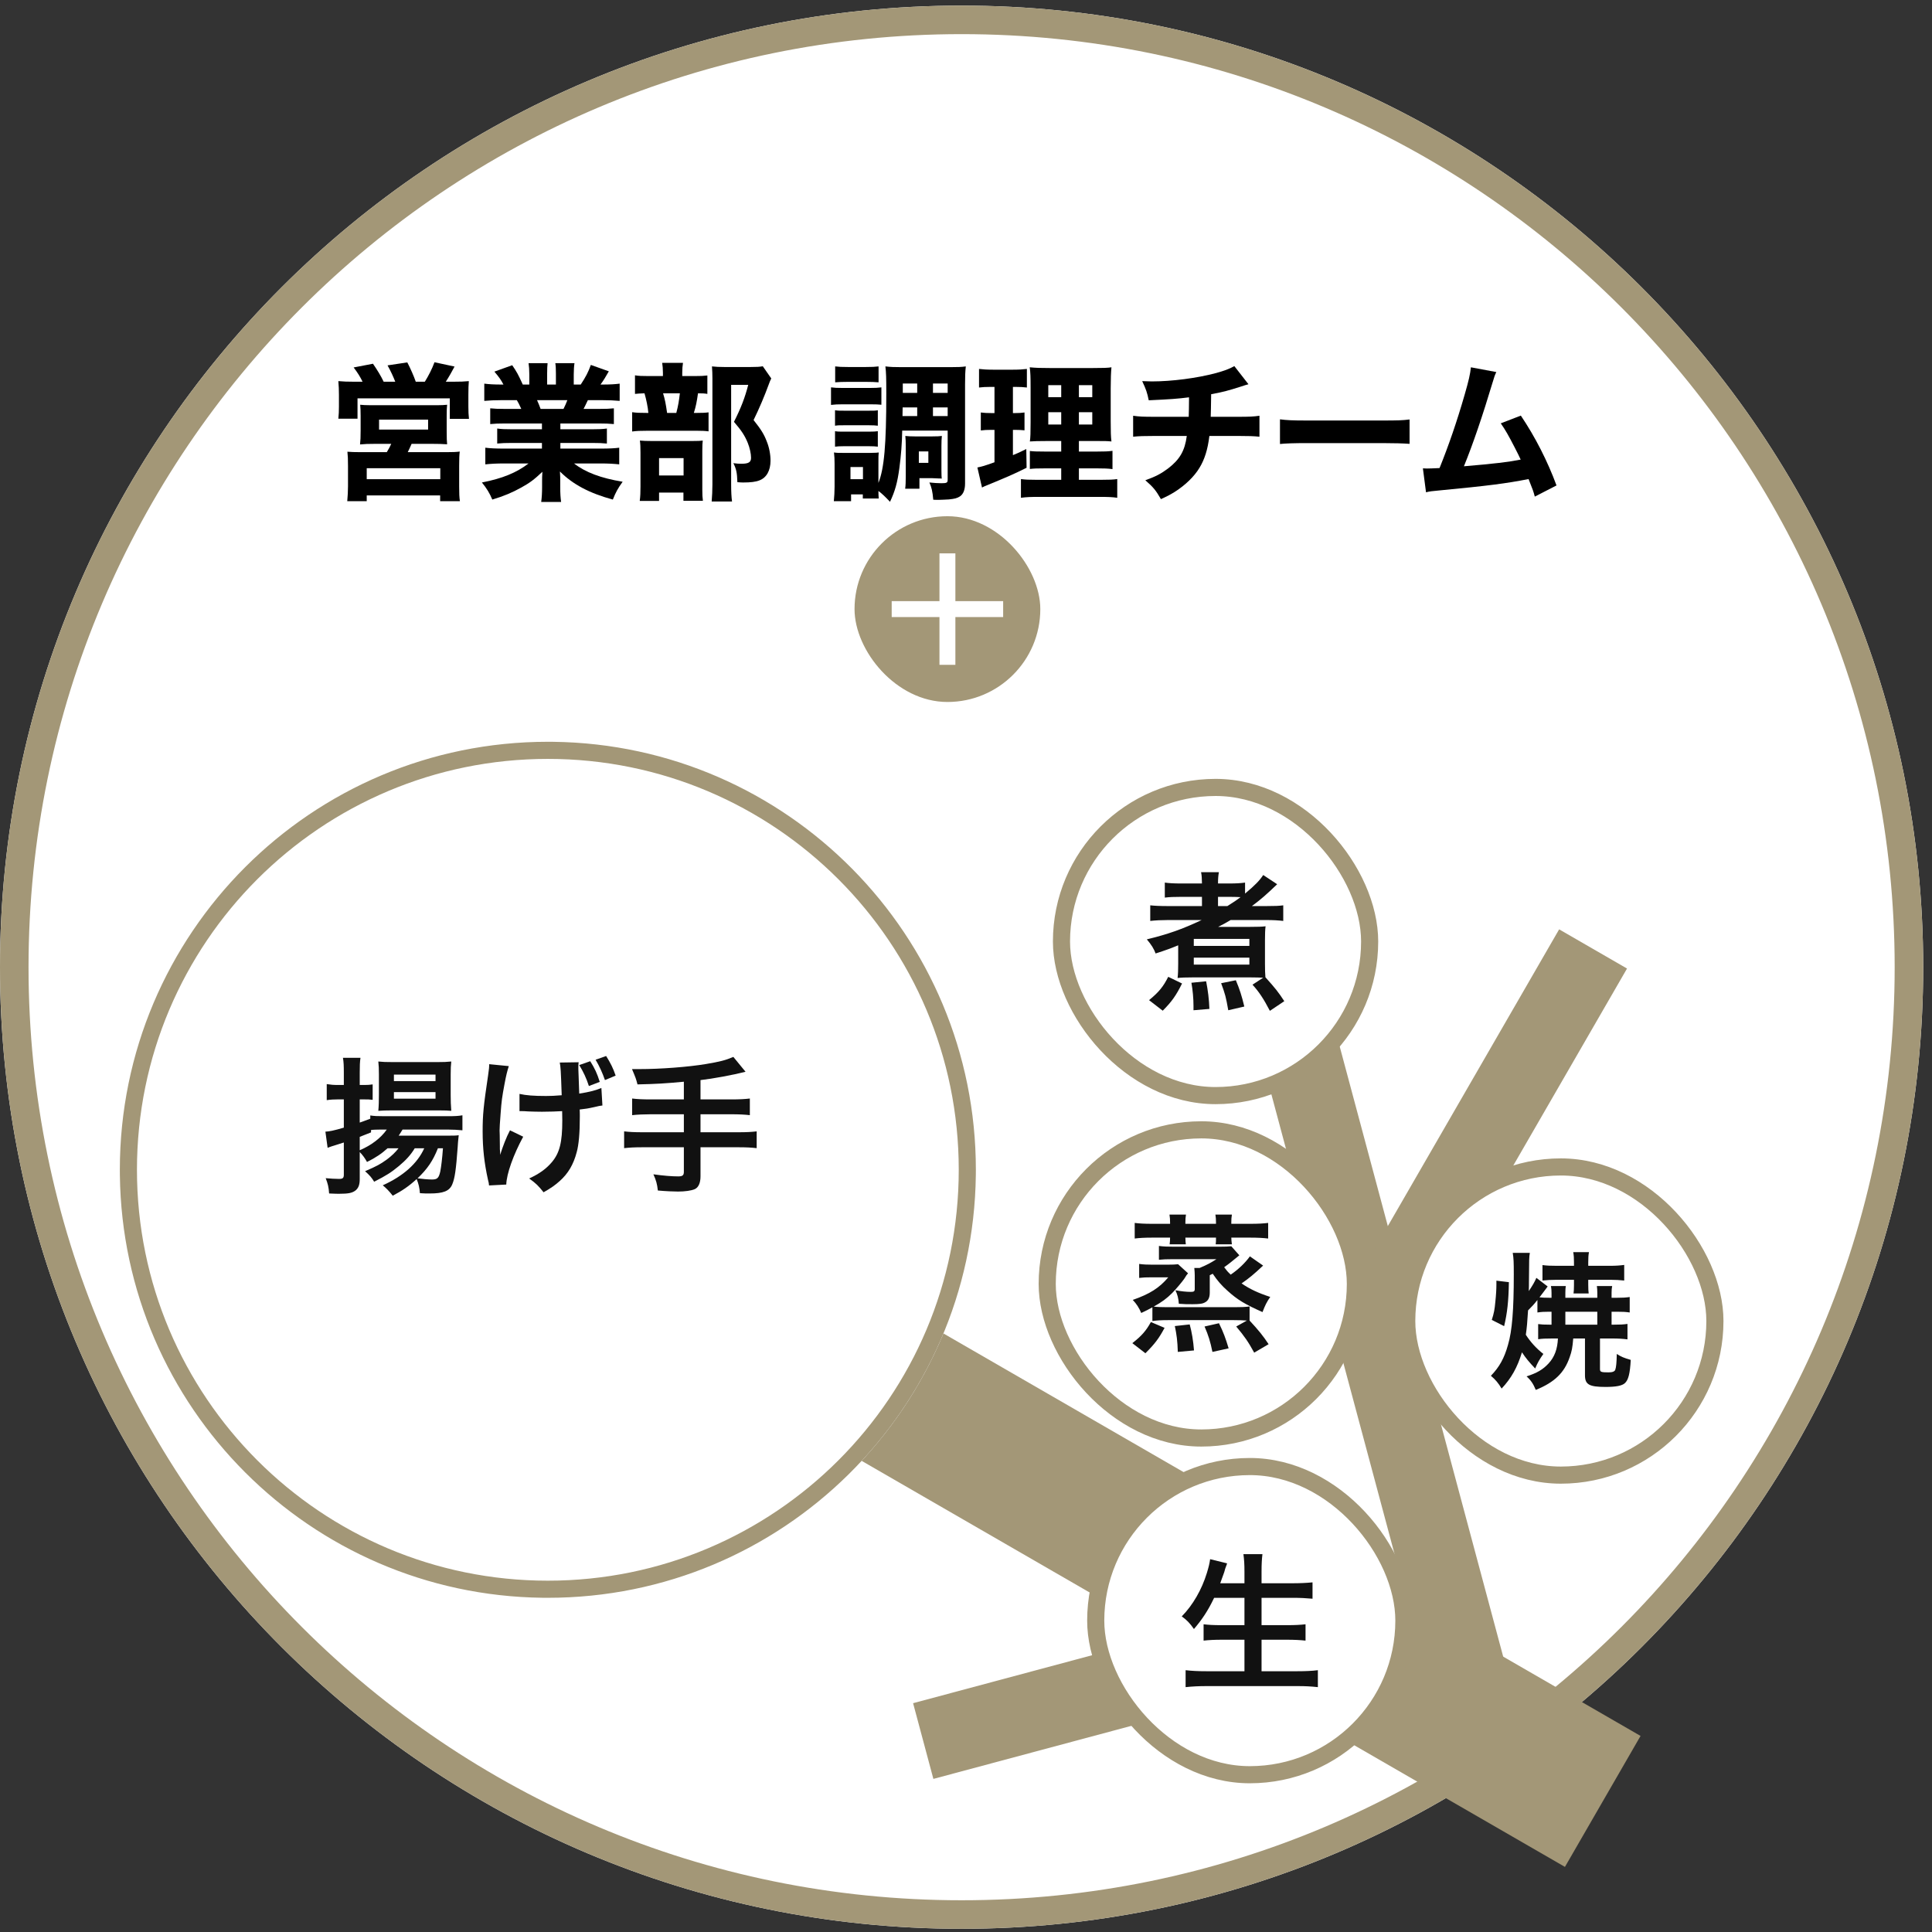 <svg width="208" height="208" viewBox="0 0 208 208" fill="none" xmlns="http://www.w3.org/2000/svg">
<rect x="0" y="0" width="208" height="208" fill="#333333" stroke="none"/>
<path d="M207.053 104.129C207.053 161.305 160.702 207.655 103.526 207.655C46.35 207.655 0 161.305 0 104.129C0 46.953 46.35 0.603 103.526 0.603C160.702 0.603 207.053 46.953 207.053 104.129Z" fill="white"/>
<path d="M203.981 104.129C203.981 48.65 159.006 3.675 103.526 3.675C48.047 3.675 3.072 48.65 3.072 104.129C3.072 159.608 48.047 204.583 103.526 204.583V207.655C46.35 207.655 0 161.305 0 104.129C1.23699e-05 46.953 46.35 0.603 103.526 0.603C160.702 0.603 207.053 46.953 207.053 104.129C207.053 161.305 160.702 207.655 103.526 207.655V204.583C159.006 204.583 203.981 159.608 203.981 104.129Z" fill="#A39777"/>
<path d="M129.553 90.481L154.349 183.021L162.499 180.837L137.704 88.297L129.553 90.481Z" fill="#A39777"/>
<path d="M167.858 100.054L143.6 142.07L150.908 146.289L175.166 104.273L167.858 100.054Z" fill="#A39777"/>
<path d="M148.564 178.635L100.488 191.517L98.304 183.366L146.38 170.484L148.564 178.635Z" fill="#A39777"/>
<path d="M79.25 130.673L176.622 186.891L168.482 200.991L71.109 144.773L79.25 130.673Z" fill="#A39777"/>
<rect x="117.966" y="157.889" width="33.178" height="33.178" rx="16.589" fill="white"/>
<rect x="117.966" y="157.889" width="33.178" height="33.178" rx="16.589" stroke="#A39777" stroke-width="1.843"/>
<path d="M133.979 172.022H130.715C130.059 173.398 129.419 174.358 128.539 175.382C128.123 174.774 127.755 174.39 127.227 174.022C128.427 172.806 129.387 171.126 129.931 169.35C130.139 168.662 130.219 168.326 130.283 167.862L132.107 168.31C132.075 168.438 132.075 168.438 131.963 168.726C131.915 168.838 131.915 168.854 131.803 169.254C131.723 169.494 131.579 169.894 131.371 170.454H133.979V169.238C133.979 168.406 133.947 167.91 133.867 167.318H135.915C135.851 167.846 135.819 168.374 135.819 169.222V170.454H139.147C139.963 170.454 140.651 170.422 141.307 170.358V172.118C140.619 172.054 139.963 172.022 139.195 172.022H135.819V174.966H138.587C139.387 174.966 140.027 174.934 140.555 174.87V176.63C139.979 176.566 139.339 176.534 138.587 176.534H135.819V179.926H139.659C140.571 179.926 141.243 179.894 141.883 179.814V181.638C141.131 181.558 140.555 181.526 139.707 181.526H129.915C129.083 181.526 128.395 181.558 127.643 181.638V179.814C128.331 179.894 129.019 179.926 129.867 179.926H133.979V176.534H131.515C130.763 176.534 130.123 176.566 129.579 176.63V174.87C130.091 174.934 130.619 174.966 131.499 174.966H133.979V172.022Z" fill="#111111"/>
<rect x="151.45" y="125.634" width="33.178" height="33.178" rx="16.589" fill="white"/>
<rect x="151.45" y="125.634" width="33.178" height="33.178" rx="16.589" stroke="#A39777" stroke-width="1.843"/>
<path d="M167.727 144.102H167.151C166.415 144.102 166.015 144.118 165.599 144.182V142.55C165.967 142.598 166.207 142.614 166.831 142.614H167.039V141.222H166.767C166.239 141.222 165.967 141.238 165.519 141.302V139.958C165.151 140.422 164.975 140.614 164.511 141.078C164.431 142.374 164.383 142.934 164.271 143.702C164.799 144.518 165.423 145.19 166.159 145.766C165.743 146.358 165.551 146.678 165.279 147.334C164.623 146.646 164.255 146.198 163.855 145.59C163.359 147.222 162.703 148.39 161.663 149.494C161.327 148.918 161.007 148.534 160.511 148.118C161.423 147.174 161.951 146.23 162.351 144.79C162.799 143.286 162.975 141.03 162.975 137.206C162.975 135.83 162.959 135.494 162.863 134.886H164.703C164.623 135.414 164.623 135.414 164.607 137.958C164.607 138.294 164.607 138.502 164.591 138.998C165.023 138.358 165.231 137.99 165.407 137.574L166.623 138.502C166.415 138.774 166.127 139.174 165.743 139.67C166.047 139.702 166.287 139.718 166.767 139.718H167.039V139.206C167.039 138.886 167.023 138.71 166.975 138.454H168.575C168.543 138.662 168.527 138.838 168.527 139.174V139.718H171.967V139.19C171.967 138.87 171.951 138.71 171.919 138.454H173.567C173.519 138.678 173.503 138.886 173.503 139.19V139.718H174.127C174.687 139.718 175.007 139.702 175.455 139.638V141.302C175.023 141.238 174.687 141.222 174.127 141.222H173.503V142.614H173.759C174.415 142.614 174.767 142.598 175.215 142.534V144.198C174.719 144.134 174.255 144.102 173.583 144.102H172.255V147.382C172.255 147.702 172.351 147.75 173.183 147.75C173.599 147.75 173.839 147.654 173.903 147.462C173.999 147.19 174.047 146.678 174.063 145.766C174.527 146.07 174.847 146.198 175.567 146.406C175.487 147.878 175.311 148.582 174.927 148.918C174.623 149.19 173.983 149.318 172.863 149.318C171.087 149.318 170.639 149.062 170.639 148.054V144.102H169.375C169.295 145.094 169.215 145.494 168.991 146.118C168.415 147.798 167.359 148.822 165.343 149.638C165.071 148.982 164.815 148.598 164.351 148.182C165.487 147.814 166.111 147.446 166.719 146.79C167.359 146.102 167.679 145.238 167.727 144.102ZM168.527 142.614H171.967V141.222H168.527V142.614ZM170.991 137.782V138.31C170.991 138.806 171.007 138.982 171.039 139.254H169.407C169.439 139.014 169.455 138.758 169.455 138.326V137.782H167.615C167.039 137.782 166.479 137.814 166.063 137.862V136.198C166.559 136.262 166.927 136.278 167.615 136.278H169.455V135.878C169.455 135.43 169.439 135.158 169.375 134.806H171.071C171.007 135.126 170.991 135.43 170.991 135.894V136.278H173.327C173.951 136.278 174.399 136.246 174.863 136.182V137.862C174.415 137.814 173.903 137.782 173.375 137.782H170.991ZM161.935 142.774L160.607 142.102C160.847 141.35 160.911 140.998 160.991 140.134C161.071 139.382 161.103 138.774 161.103 138.294C161.103 138.166 161.103 138.054 161.103 137.878L162.447 138.038C162.415 140.086 162.271 141.366 161.935 142.774Z" fill="#111111"/>
<rect x="112.743" y="121.639" width="33.178" height="33.178" rx="16.589" fill="white"/>
<rect x="112.743" y="121.639" width="33.178" height="33.178" rx="16.589" stroke="#A39777" stroke-width="1.843"/>
<path d="M130.563 137.132L130.243 137.292V139.164C130.243 139.692 130.083 140.028 129.747 140.204C129.491 140.364 129.123 140.412 128.371 140.412C127.747 140.412 127.587 140.412 126.915 140.364C126.867 139.74 126.771 139.404 126.547 138.908C127.139 139.02 127.699 139.084 128.211 139.084C128.531 139.084 128.627 139.02 128.627 138.78V137.292C128.627 137.068 128.611 136.844 128.579 136.508H129.155C130.051 136.124 130.307 135.98 130.963 135.564H126.291C125.587 135.564 125.203 135.58 124.771 135.628V134.14C125.267 134.204 125.683 134.22 126.403 134.22H131.219C131.907 134.22 132.259 134.204 132.563 134.172L133.427 135.148C133.187 135.34 133.187 135.34 132.483 135.916C132.291 136.076 132.083 136.22 131.795 136.428C132.067 136.796 132.163 136.908 132.499 137.228C133.347 136.652 134.083 135.932 134.563 135.26L135.987 136.252C135.011 137.18 134.419 137.66 133.667 138.172C134.547 138.78 135.475 139.212 136.755 139.628C136.387 140.156 136.195 140.54 135.923 141.26C134.051 140.428 133.219 139.932 132.163 138.972C131.491 138.38 131.075 137.884 130.563 137.132ZM125.971 131.756V131.628C125.971 131.276 125.955 131.084 125.907 130.764H127.683C127.635 131.052 127.619 131.276 127.619 131.628V131.756H130.915V131.628C130.915 131.308 130.899 131.036 130.851 130.764H132.627C132.579 131.036 132.563 131.276 132.563 131.628V131.756H134.627C135.459 131.756 136.003 131.724 136.531 131.66V133.34C136.003 133.276 135.395 133.244 134.627 133.244H132.563C132.579 133.516 132.579 133.676 132.627 133.964H130.883C130.915 133.74 130.915 133.596 130.915 133.244H127.619C127.635 133.676 127.635 133.708 127.667 133.964H125.923C125.955 133.692 125.971 133.548 125.971 133.244H124.019C123.219 133.244 122.675 133.276 122.163 133.34V131.66C122.659 131.724 123.203 131.756 124.019 131.756H125.971ZM134.531 140.652V142.172C135.523 143.244 135.987 143.82 136.579 144.716L135.027 145.628C134.403 144.476 133.955 143.836 133.091 142.812L134.243 142.172C133.779 142.14 133.411 142.124 132.803 142.124H125.795C125.027 142.124 124.547 142.156 124.067 142.22V140.748C123.603 141.004 123.411 141.1 122.867 141.356C122.627 140.796 122.371 140.396 121.955 139.948C123.795 139.308 124.819 138.652 125.779 137.516H124.003C123.427 137.516 123.027 137.532 122.643 137.58V136.076C123.107 136.14 123.539 136.156 124.115 136.156H125.635C126.227 136.156 126.531 136.14 126.835 136.108L127.907 137.084C127.747 137.26 127.747 137.276 127.507 137.66C127.251 138.028 126.627 138.764 126.211 139.196C125.603 139.804 125.075 140.188 124.211 140.668C124.563 140.716 125.091 140.732 125.651 140.732H132.931C133.619 140.732 134.099 140.716 134.531 140.652ZM123.315 145.692L121.907 144.604C122.915 143.82 123.395 143.26 123.907 142.332L125.379 142.956C124.771 144.092 124.339 144.668 123.315 145.692ZM128.547 145.388L126.803 145.548C126.771 144.396 126.675 143.66 126.483 142.764L128.083 142.588C128.307 143.404 128.467 144.332 128.547 145.388ZM132.275 145.164L130.531 145.548C130.307 144.444 130.099 143.772 129.683 142.812L131.235 142.46C131.715 143.436 131.955 144.092 132.275 145.164Z" fill="#111111"/>
<rect x="114.279" y="84.775" width="33.178" height="33.178" rx="16.589" fill="white"/>
<rect x="114.279" y="84.775" width="33.178" height="33.178" rx="16.589" stroke="#A39777" stroke-width="1.843"/>
<path d="M129.372 99.052H125.74C125.1 99.052 124.38 99.084 123.836 99.148V97.468C124.268 97.516 124.844 97.548 125.756 97.548H129.404V96.556H127.148C126.412 96.556 125.932 96.572 125.404 96.636V95.02C125.852 95.084 126.348 95.116 127.164 95.116H129.404C129.388 94.508 129.388 94.316 129.308 93.9H131.228C131.164 94.252 131.132 94.524 131.132 95.116H132.332C133.116 95.116 133.58 95.084 134.044 95.02V96.204C135.116 95.308 135.628 94.78 135.996 94.204L137.5 95.196C136.316 96.332 135.788 96.796 134.78 97.548H136.332C137.212 97.548 137.708 97.532 138.156 97.468V99.148C137.612 99.084 137.084 99.052 136.332 99.052H132.492C131.98 99.356 131.692 99.516 131.148 99.788C131.42 99.788 131.66 99.788 131.98 99.788H134.556C135.388 99.788 135.884 99.772 136.252 99.724C136.204 100.108 136.188 100.524 136.188 101.196V103.772C136.188 104.396 136.204 104.892 136.236 105.212C137.324 106.428 137.596 106.764 138.268 107.788L136.716 108.828C136.044 107.532 135.532 106.764 134.844 106.012L135.996 105.26C135.644 105.244 135.228 105.228 134.684 105.228H128.364C127.66 105.228 127.164 105.244 126.78 105.292C126.828 104.892 126.844 104.428 126.844 103.772V102.412C126.844 102.076 126.844 102.012 126.844 101.772C126.108 102.076 125.516 102.3 124.412 102.652C124.252 102.188 123.948 101.692 123.468 101.132C125.708 100.588 127.228 100.06 129.372 99.052ZM131.132 97.548H132.14C132.828 97.116 133.164 96.892 133.564 96.588C133.212 96.572 132.908 96.556 132.412 96.556H131.132V97.548ZM128.524 101.084V101.836H134.508V101.084H128.524ZM128.524 103.1V103.852H134.508V103.1H128.524ZM130.204 108.62L128.492 108.764C128.492 108.54 128.492 108.38 128.492 108.268C128.492 107.532 128.412 106.588 128.268 105.804L129.852 105.644C130.044 106.604 130.172 107.612 130.204 108.62ZM133.964 108.364L132.236 108.764C131.98 107.324 131.916 107.068 131.468 105.852L133.052 105.532C133.484 106.572 133.676 107.18 133.964 108.364ZM125.18 108.812L123.708 107.676C124.764 106.812 125.244 106.22 125.772 105.164L127.26 105.884C126.62 107.18 126.14 107.852 125.18 108.812Z" fill="#111111"/>
<path d="M158.358 39.544L161.094 40.056C160.934 40.392 160.886 40.52 160.678 41.224C159.622 44.744 158.598 47.768 157.606 50.2C160.838 49.928 162.326 49.752 163.718 49.48C163.558 49.128 163.398 48.808 163.062 48.152C162.374 46.824 162.102 46.344 161.574 45.576L163.734 44.744C165.286 47.048 166.614 49.656 167.574 52.264L165.238 53.464C165.062 52.824 165.062 52.824 164.566 51.576C162.118 52.056 160.23 52.296 155.046 52.792C154.134 52.872 153.91 52.904 153.526 53L153.19 50.424C153.414 50.44 153.414 50.44 153.622 50.44C153.958 50.44 154.262 50.424 154.982 50.392C155.958 47.976 156.854 45.384 157.686 42.488C158.134 40.936 158.278 40.296 158.358 39.544Z" fill="black"/>
<path d="M137.803 47.8V45.144C138.523 45.24 139.099 45.272 140.731 45.272H148.827C150.443 45.272 151.019 45.256 151.755 45.16V47.784C151.115 47.736 150.059 47.704 148.811 47.704H140.731C139.339 47.704 138.427 47.736 137.803 47.8Z" fill="black"/>
<path d="M132.89 39.416L134.41 41.368C134.058 41.464 134.058 41.464 133.53 41.64C132.218 42.056 131.754 42.184 130.394 42.44C130.378 43.816 130.362 44.344 130.346 44.872H133.322C134.474 44.872 134.954 44.856 135.594 44.76V47.016C134.97 46.952 134.394 46.936 133.37 46.936H130.202C130.026 48.392 129.69 49.464 129.13 50.376C128.57 51.304 127.626 52.216 126.506 52.936C126.042 53.224 125.722 53.4 124.986 53.736C124.442 52.792 124.17 52.456 123.306 51.704C124.426 51.304 125.002 51 125.77 50.424C127.018 49.464 127.562 48.52 127.77 46.936H124.266C123.194 46.936 122.618 46.952 121.994 47.016V44.76C122.65 44.856 123.098 44.872 124.298 44.872H127.978C127.994 44.456 128.01 43.64 128.01 43.048V42.776C126.73 42.936 126.074 42.984 123.674 43.096C123.498 42.248 123.402 41.96 122.97 41.032C123.482 41.048 123.754 41.064 123.994 41.064C126.17 41.064 128.858 40.712 130.906 40.168C131.818 39.912 132.314 39.736 132.89 39.416Z" fill="black"/>
<path d="M114.251 51.656V50.424H112.603C111.627 50.424 111.291 50.44 110.875 50.488V48.552C111.259 48.6 111.579 48.616 112.587 48.616H114.251V47.48H112.779C111.723 47.48 111.323 47.496 110.875 47.528C110.939 47.16 110.955 46.504 110.955 45.48V41.752C110.955 40.6 110.939 40.088 110.859 39.544C111.547 39.608 112.027 39.624 113.083 39.624H117.579C118.779 39.624 119.259 39.608 119.659 39.544C119.611 40.008 119.579 40.808 119.579 41.816V45.336C119.579 46.488 119.595 47.032 119.659 47.528C119.179 47.48 118.939 47.48 117.995 47.48H116.155V48.616H118.027C118.955 48.616 119.323 48.6 119.771 48.536V50.504C119.291 50.44 118.891 50.424 118.043 50.424H116.155V51.656H118.539C119.419 51.656 119.851 51.64 120.283 51.576V53.592C119.755 53.512 119.291 53.496 118.379 53.496H111.867C110.955 53.496 110.507 53.512 109.915 53.592V51.576C110.379 51.64 110.731 51.656 111.595 51.656H114.251ZM114.251 41.464H112.859V42.76H114.251V41.464ZM116.155 41.464V42.76H117.595V41.464H116.155ZM114.251 44.376H112.859V45.704H114.251V44.376ZM116.155 44.376V45.704H117.595V44.376H116.155ZM107.067 41.656H106.555C106.107 41.656 105.803 41.672 105.403 41.72V39.72C105.787 39.768 106.251 39.8 106.891 39.8H109.083C109.723 39.8 110.155 39.768 110.555 39.72V41.72C110.171 41.672 109.835 41.656 109.403 41.656H109.051V44.472H109.291C109.707 44.472 109.947 44.456 110.299 44.408V46.328C109.979 46.296 109.659 46.28 109.291 46.28H109.051V49C109.595 48.776 109.819 48.68 110.491 48.344L110.523 50.36C109.211 51.016 108.251 51.432 106.059 52.328C105.947 52.376 105.867 52.408 105.723 52.488L105.227 50.328C105.771 50.216 105.947 50.168 107.067 49.768V46.28H106.699C106.235 46.28 105.947 46.296 105.595 46.344V44.408C105.979 44.456 106.235 44.472 106.747 44.472H107.067V41.656Z" fill="black"/>
<path d="M102.027 46.36H97.131C97.115 47.704 97.003 49.08 96.827 50.392C96.619 51.944 96.363 52.872 95.819 54.024C95.259 53.432 94.987 53.176 94.571 52.856C94.571 53.208 94.587 53.384 94.603 53.672H92.891V53.224H91.627V53.96H89.771C89.819 53.464 89.851 52.92 89.851 52.408V49.928C89.851 49.432 89.835 49.144 89.787 48.712C90.091 48.76 90.251 48.76 90.891 48.76H93.659C94.411 48.744 94.411 48.744 94.603 48.712C94.571 49 94.571 49.192 94.571 49.832V51.992C95.195 50.44 95.419 47.864 95.419 42.392C95.419 40.648 95.403 40.152 95.323 39.448C95.883 39.512 96.235 39.528 97.099 39.528H102.235C103.147 39.528 103.531 39.512 103.979 39.448C103.915 40.056 103.899 40.504 103.899 41.384V52.056C103.899 52.728 103.707 53.208 103.339 53.448C103.035 53.64 102.779 53.704 102.155 53.768C101.835 53.784 101.259 53.816 101.003 53.816C100.891 53.816 100.699 53.816 100.475 53.8C100.395 52.888 100.299 52.488 100.059 51.944C100.491 51.992 100.955 52.024 101.339 52.024C101.915 52.024 102.027 51.976 102.027 51.656V46.36ZM98.747 44.792V43.864H97.179L97.163 44.792H98.747ZM100.443 44.792H102.027V43.864H100.443V44.792ZM100.443 41.288V42.296H102.027V41.288H100.443ZM98.747 41.288H97.195V42.296H98.747V41.288ZM91.563 50.28V51.592H92.907V50.28H91.563ZM89.915 41.16V39.448C90.315 39.496 90.603 39.512 91.275 39.512H93.227C93.899 39.512 94.187 39.496 94.587 39.448V41.16C94.171 41.128 93.851 41.112 93.227 41.112H91.275C90.667 41.112 90.331 41.128 89.915 41.16ZM89.467 43.592V41.704C89.835 41.752 90.139 41.768 90.763 41.768H93.595C94.267 41.768 94.491 41.752 94.891 41.704V43.576C94.571 43.544 94.363 43.528 93.659 43.528H90.763C90.203 43.528 89.851 43.544 89.467 43.592ZM89.899 45.832V44.168C90.203 44.216 90.379 44.216 90.875 44.216H93.563C94.075 44.216 94.251 44.216 94.507 44.168V45.832C94.219 45.8 94.043 45.784 93.563 45.784H90.875C90.363 45.784 90.187 45.784 89.899 45.832ZM89.899 48.088V46.424C90.203 46.472 90.379 46.472 90.875 46.472H93.547C94.059 46.472 94.251 46.456 94.507 46.424V48.088C94.219 48.056 94.027 48.04 93.515 48.04H90.859C90.395 48.04 90.203 48.056 89.899 48.088ZM101.355 48.024V50.68C101.355 51.144 101.371 51.336 101.387 51.528C101.275 51.512 101.227 51.512 101.083 51.512C100.635 51.496 100.395 51.48 100.363 51.48H98.987V52.616H97.451C97.499 52.28 97.515 51.88 97.515 51.256V48.056C97.515 47.528 97.499 47.256 97.467 46.936C97.755 46.968 98.075 46.984 98.507 46.984H100.363C100.875 46.984 101.195 46.968 101.403 46.936C101.371 47.256 101.355 47.512 101.355 48.024ZM98.923 48.6V49.832H99.947V48.6H98.923Z" fill="black"/>
<path d="M73.451 40.488H74.731C75.435 40.488 75.755 40.472 76.155 40.424V42.408C75.883 42.36 75.659 42.344 75.147 42.344C75.019 43.24 74.923 43.752 74.699 44.456H74.955C75.627 44.456 75.979 44.44 76.283 44.392V46.44C75.947 46.392 75.531 46.376 75.051 46.376H69.691C68.891 46.376 68.523 46.392 68.059 46.456V44.376C68.491 44.44 68.859 44.456 69.707 44.456H69.803C69.755 43.848 69.579 43 69.387 42.344C68.875 42.36 68.667 42.376 68.363 42.408V40.408C68.731 40.472 69.083 40.488 69.883 40.488H71.371V40.136C71.371 39.72 71.339 39.384 71.291 39.064H73.531C73.483 39.384 73.451 39.688 73.451 40.12V40.488ZM71.819 44.456H72.811C73.019 43.672 73.099 43.16 73.195 42.344H71.387C71.595 43.032 71.675 43.448 71.819 44.456ZM70.955 53.032V53.928H68.875C68.939 53.432 68.955 53.048 68.955 52.392V48.728C68.955 48.12 68.939 47.784 68.891 47.432C69.275 47.464 69.595 47.48 70.187 47.48H74.491C75.179 47.48 75.435 47.464 75.659 47.432C75.627 47.72 75.611 47.912 75.611 48.536V52.728C75.611 53.256 75.627 53.576 75.675 53.912H73.579V53.032H70.955ZM70.955 49.32V51.192H73.595V49.32H70.955ZM82.123 39.432L83.035 40.744C82.923 40.968 82.859 41.112 82.747 41.432C82.315 42.616 81.755 43.944 81.131 45.224C81.931 46.232 82.251 46.744 82.539 47.496C82.811 48.152 82.955 48.92 82.955 49.592C82.955 50.664 82.523 51.432 81.755 51.72C81.355 51.88 80.795 51.944 80.043 51.944C79.899 51.944 79.723 51.944 79.387 51.912C79.355 50.904 79.275 50.504 78.955 49.864C79.291 49.912 79.547 49.928 79.803 49.928C80.587 49.928 80.859 49.768 80.859 49.288C80.859 48.84 80.715 48.2 80.507 47.688C80.187 46.904 79.835 46.36 79.019 45.416C79.771 43.928 80.203 42.808 80.555 41.432H78.715V52.088C78.715 52.968 78.747 53.528 78.811 53.992H76.619C76.667 53.416 76.699 52.792 76.699 52.152V40.728C76.699 40.248 76.683 39.912 76.651 39.448C77.083 39.496 77.435 39.512 77.963 39.512H80.843C81.483 39.512 81.771 39.496 82.123 39.432Z" fill="black"/>
<path d="M58.346 45.592H54.362C53.658 45.592 53.306 45.608 52.778 45.656V43.96C53.242 44.008 53.61 44.024 54.362 44.024H56.122C55.882 43.512 55.818 43.368 55.642 43.08H54.058C53.29 43.08 52.634 43.112 52.138 43.16V41.304C52.65 41.368 53.162 41.4 53.962 41.4H54.202C53.93 40.888 53.754 40.632 53.226 40.008L55.146 39.32C55.658 40.072 55.786 40.312 56.282 41.4H56.986V40.312C56.986 39.816 56.954 39.432 56.906 39.096H58.954C58.922 39.384 58.906 39.72 58.906 40.216V41.4H59.85V40.216C59.85 39.736 59.834 39.4 59.786 39.096H61.85C61.802 39.384 61.77 39.816 61.77 40.312V41.4H62.522C63.066 40.568 63.322 40.088 63.61 39.288L65.546 39.976C65.21 40.568 64.97 40.968 64.65 41.4H64.874C65.722 41.4 66.202 41.368 66.714 41.304V43.16C66.218 43.112 65.546 43.08 64.762 43.08H63.29C63.002 43.688 62.986 43.72 62.826 44.024H64.49C65.242 44.024 65.626 44.008 66.09 43.96V45.656C65.546 45.608 65.21 45.592 64.49 45.592H60.33V46.216H63.738C64.41 46.216 64.89 46.2 65.338 46.136V47.752C64.874 47.704 64.426 47.688 63.738 47.688H60.33V48.296H64.682C65.61 48.296 66.186 48.264 66.666 48.2V49.992C66.042 49.928 65.45 49.896 64.698 49.896H61.802C63.034 50.856 64.698 51.48 67.034 51.864C66.506 52.6 66.298 52.984 65.978 53.784C63.45 53.096 61.674 52.152 60.282 50.76C60.314 51.304 60.314 51.384 60.314 51.784V52.44C60.314 53.112 60.346 53.608 60.41 54.04H58.266C58.33 53.56 58.362 53.064 58.362 52.44V51.8C58.362 51.416 58.362 51.368 58.394 50.792C57.514 51.624 57.05 51.976 56.122 52.488C55.178 53.016 54.234 53.416 53.002 53.784C52.714 53.096 52.394 52.568 51.882 51.944C54.106 51.512 55.61 50.888 56.906 49.896H54.25C53.466 49.896 52.874 49.928 52.25 49.992V48.2C52.762 48.264 53.338 48.296 54.234 48.296H58.346V47.688H55.13C54.442 47.688 53.994 47.704 53.53 47.752V46.136C53.946 46.2 54.426 46.216 55.13 46.216H58.346V45.592ZM58.202 44.024H60.666C60.874 43.592 60.938 43.464 61.082 43.08H57.818C57.978 43.448 58.058 43.624 58.202 44.024Z" fill="black"/>
<path d="M38.106 41.096H39.034C38.778 40.568 38.522 40.152 38.074 39.56L40.154 39.16C40.618 39.832 41.018 40.488 41.306 41.096H42.554C42.362 40.6 42.058 39.928 41.722 39.336L43.85 39.016C44.17 39.624 44.554 40.488 44.762 41.096H45.738C46.154 40.424 46.506 39.736 46.778 39L48.938 39.464C48.714 39.896 48.282 40.664 47.994 41.096H48.81C49.578 41.096 49.978 41.08 50.474 41.032C50.442 41.432 50.426 41.832 50.426 42.504V43.752C50.426 44.328 50.442 44.664 50.49 45.096H48.426V42.888H38.49V45.08H36.426C36.474 44.632 36.49 44.264 36.49 43.784V42.536C36.49 41.944 36.474 41.608 36.426 41.032C36.97 41.08 37.418 41.096 38.106 41.096ZM42.122 47.784H40.442C39.594 47.784 39.274 47.8 38.762 47.848C38.81 47.4 38.826 47.08 38.826 46.344V44.776C38.826 44.264 38.81 43.88 38.778 43.576C39.066 43.608 39.418 43.624 39.818 43.624H47.146C47.514 43.624 47.85 43.608 48.138 43.576C48.106 43.8 48.09 44.2 48.09 44.84V46.344C48.09 47.256 48.106 47.48 48.138 47.832C47.594 47.8 47.242 47.784 46.474 47.784H44.314C44.154 48.152 44.058 48.36 43.898 48.68H47.994C48.762 48.68 49.114 48.664 49.498 48.616C49.45 48.968 49.434 49.384 49.434 50.168V52.376C49.434 53.144 49.45 53.528 49.514 53.96H47.386V53.336H39.482V53.96H37.386C37.434 53.4 37.466 52.872 37.466 52.36V50.152C37.466 49.432 37.45 49.064 37.402 48.632C37.802 48.664 38.202 48.68 38.874 48.68H41.642C41.882 48.28 41.962 48.136 42.122 47.784ZM40.81 45.176V46.248H46.09V45.176H40.81ZM39.482 50.408V51.592H47.402V50.408H39.482Z" fill="black"/>
<rect x="92" y="55.576" width="20" height="20" rx="10" fill="#A39777"/>
<path d="M108 66.433H102.857V71.576H101.143V66.433H96V64.719H101.143V59.576H102.857V64.719H108V66.433Z" fill="white"/>
<path d="M105.062 125.94C105.062 151.39 84.432 172.02 58.982 172.02C33.533 172.02 12.902 151.39 12.902 125.94C12.902 100.491 33.533 79.86 58.982 79.86C84.432 79.86 105.062 100.491 105.062 125.94Z" fill="white"/>
<path d="M103.219 125.94C103.219 101.509 83.414 81.703 58.982 81.703C34.551 81.703 14.745 101.509 14.745 125.94C14.745 150.372 34.551 170.177 58.982 170.177V172.02L58.387 172.016C33.41 171.7 13.223 151.512 12.906 126.536L12.902 125.94C12.902 100.491 33.533 79.86 58.982 79.86L59.578 79.864C84.753 80.183 105.062 100.69 105.062 125.94L105.058 126.536C104.739 151.711 84.233 172.02 58.982 172.02V170.177C83.413 170.177 103.219 150.372 103.219 125.94Z" fill="#A39777"/>
<path d="M73.625 118.363V116.459C71.529 116.651 70.729 116.699 68.633 116.747C68.457 116.091 68.457 116.091 68.041 115.099C68.393 115.099 68.585 115.099 68.825 115.099C71.113 115.099 74.073 114.875 75.993 114.555C77.513 114.299 78.089 114.155 78.953 113.787L80.265 115.387C78.889 115.739 76.713 116.139 75.417 116.283V118.363H78.729C79.641 118.363 80.201 118.331 80.729 118.267V120.059C80.185 119.995 79.577 119.963 78.761 119.963H75.417V121.899H79.513C80.409 121.899 80.937 121.867 81.465 121.803V123.611C80.905 123.547 80.377 123.515 79.513 123.515H75.417V126.651C75.417 127.355 75.193 127.851 74.793 128.027C74.425 128.187 73.737 128.283 73.001 128.283C72.521 128.283 71.737 128.251 70.825 128.171C70.745 127.467 70.649 127.099 70.345 126.427C71.497 126.587 72.361 126.651 73.017 126.651C73.481 126.651 73.625 126.539 73.625 126.155V123.515H69.161C68.281 123.515 67.753 123.547 67.193 123.611V121.803C67.721 121.867 68.249 121.899 69.161 121.899H73.625V119.963H70.057C69.353 119.963 68.601 119.995 68.057 120.059V118.267C68.585 118.331 69.129 118.363 70.041 118.363H73.625Z" fill="#111111"/>
<path d="M55.929 119.626V117.77C56.633 117.93 57.481 117.994 58.777 117.994C59.385 117.994 59.641 117.978 60.473 117.914C60.377 115.098 60.361 114.954 60.265 114.394L62.297 114.362C62.265 114.618 62.265 114.714 62.265 114.906C62.265 115.05 62.265 115.21 62.297 115.93C62.297 116.09 62.329 116.698 62.361 117.738C63.497 117.562 64.201 117.37 64.745 117.13L64.857 119.018C64.585 119.05 64.489 119.066 63.961 119.194C63.241 119.354 63.097 119.37 62.409 119.45C62.425 119.802 62.425 119.93 62.425 120.218C62.425 121.93 62.313 123.258 62.089 124.042C61.737 125.386 61.161 126.346 60.265 127.146C59.769 127.594 59.337 127.898 58.521 128.362C57.961 127.658 57.705 127.402 56.969 126.874C58.057 126.378 58.809 125.834 59.417 125.114C60.249 124.122 60.537 122.986 60.537 120.634C60.537 120.298 60.537 120.138 60.521 119.626C59.977 119.658 59.145 119.69 58.345 119.69C57.897 119.69 57.305 119.674 56.889 119.658C56.425 119.626 56.361 119.626 56.169 119.626C56.105 119.626 56.025 119.626 55.929 119.626ZM54.905 121.69L56.329 122.378C55.273 124.314 54.537 126.378 54.505 127.53L52.649 127.626C52.633 127.402 52.617 127.322 52.537 127.018C52.137 125.21 51.961 123.626 51.961 121.802C51.961 120.01 52.057 119.066 52.553 115.738C52.649 115.082 52.665 114.906 52.665 114.57L54.777 114.778C54.585 115.402 54.489 115.786 54.313 116.73C54.057 118.09 53.993 118.538 53.897 119.882C53.817 120.938 53.785 121.402 53.785 121.706C53.785 121.754 53.785 121.93 53.801 122.186C53.801 122.378 53.801 122.65 53.817 123.418C53.817 123.562 53.817 123.658 53.817 123.706C53.833 123.962 53.849 124.058 53.849 124.33C54.121 123.45 54.521 122.41 54.905 121.69ZM62.361 114.666L63.545 114.25C64.025 115.018 64.281 115.546 64.569 116.474L63.401 116.922C63.129 116.074 62.793 115.37 62.361 114.666ZM66.281 115.802L65.129 116.282C64.857 115.498 64.537 114.794 64.121 114.09L65.257 113.69C65.721 114.426 66.025 115.034 66.281 115.802Z" fill="#111111"/>
<path d="M45.673 123.626H44.649C44.249 124.298 43.721 124.89 42.953 125.53C42.105 126.234 41.593 126.554 40.281 127.226C40.009 126.778 39.833 126.57 39.305 126.09C40.601 125.53 40.921 125.354 41.657 124.826C42.169 124.442 42.569 124.058 42.905 123.626H41.721C41.113 124.186 40.425 124.65 39.513 125.098C39.273 124.666 39.049 124.362 38.729 124.026V126.954C38.729 127.562 38.585 127.93 38.249 128.186C37.897 128.442 37.481 128.522 36.521 128.522C36.249 128.522 36.153 128.522 35.433 128.49C35.385 127.802 35.305 127.466 35.065 126.842C35.609 126.89 36.089 126.922 36.505 126.922C36.905 126.922 37.017 126.826 37.017 126.458V123.002C35.977 123.322 35.385 123.514 35.273 123.578L35.033 121.834C35.433 121.818 35.929 121.722 37.017 121.402V118.362H36.345C35.977 118.362 35.609 118.378 35.177 118.442V116.714C35.577 116.778 35.897 116.81 36.377 116.81H37.017V115.514C37.017 114.746 37.001 114.33 36.921 113.882H38.809C38.745 114.33 38.729 114.73 38.729 115.498V116.81H39.225C39.577 116.81 39.833 116.794 40.121 116.746V118.41C39.753 118.362 39.625 118.362 39.241 118.362H38.729V120.858C39.033 120.746 39.033 120.746 39.865 120.442V120.09C40.265 120.154 40.617 120.17 41.353 120.17H48.217C48.937 120.17 49.337 120.154 49.785 120.074V121.69C49.305 121.642 48.825 121.61 48.217 121.61H43.337C43.177 121.882 43.113 121.978 42.921 122.266H47.961C48.857 122.266 49.049 122.266 49.385 122.218C49.305 122.97 49.305 122.986 49.273 123.514C49.097 125.914 48.969 126.858 48.681 127.53C48.377 128.234 47.721 128.49 46.265 128.49C45.865 128.49 45.657 128.49 45.209 128.458C45.161 127.85 45.065 127.45 44.857 126.938C44.041 127.69 43.321 128.186 42.281 128.73C41.897 128.234 41.577 127.914 41.209 127.61C43.417 126.618 44.937 125.258 45.673 123.626ZM47.689 123.626H47.145C46.601 124.986 46.025 125.834 44.953 126.858C45.417 126.922 46.089 126.986 46.505 126.986C47.081 126.986 47.241 126.826 47.401 126.122C47.497 125.626 47.609 124.73 47.689 123.626ZM38.729 122.394V123.834C39.977 123.306 41.001 122.522 41.641 121.61H40.969C40.633 121.61 40.121 121.626 39.945 121.658V121.914C39.337 122.154 39.225 122.202 38.729 122.394ZM47.241 119.546H42.201C41.593 119.546 41.097 119.562 40.729 119.594C40.777 119.114 40.793 118.49 40.793 117.866V115.642C40.793 115.066 40.777 114.714 40.729 114.282C41.193 114.33 41.513 114.346 42.345 114.346H47.049C47.753 114.346 48.137 114.33 48.585 114.282C48.537 114.746 48.521 115.002 48.521 115.642V117.914C48.521 118.618 48.537 118.89 48.585 119.594C48.281 119.562 47.881 119.546 47.241 119.546ZM42.409 115.69V116.394H46.889V115.69H42.409ZM42.409 117.578V118.282H46.889V117.578H42.409Z" fill="#111111"/>
</svg>

